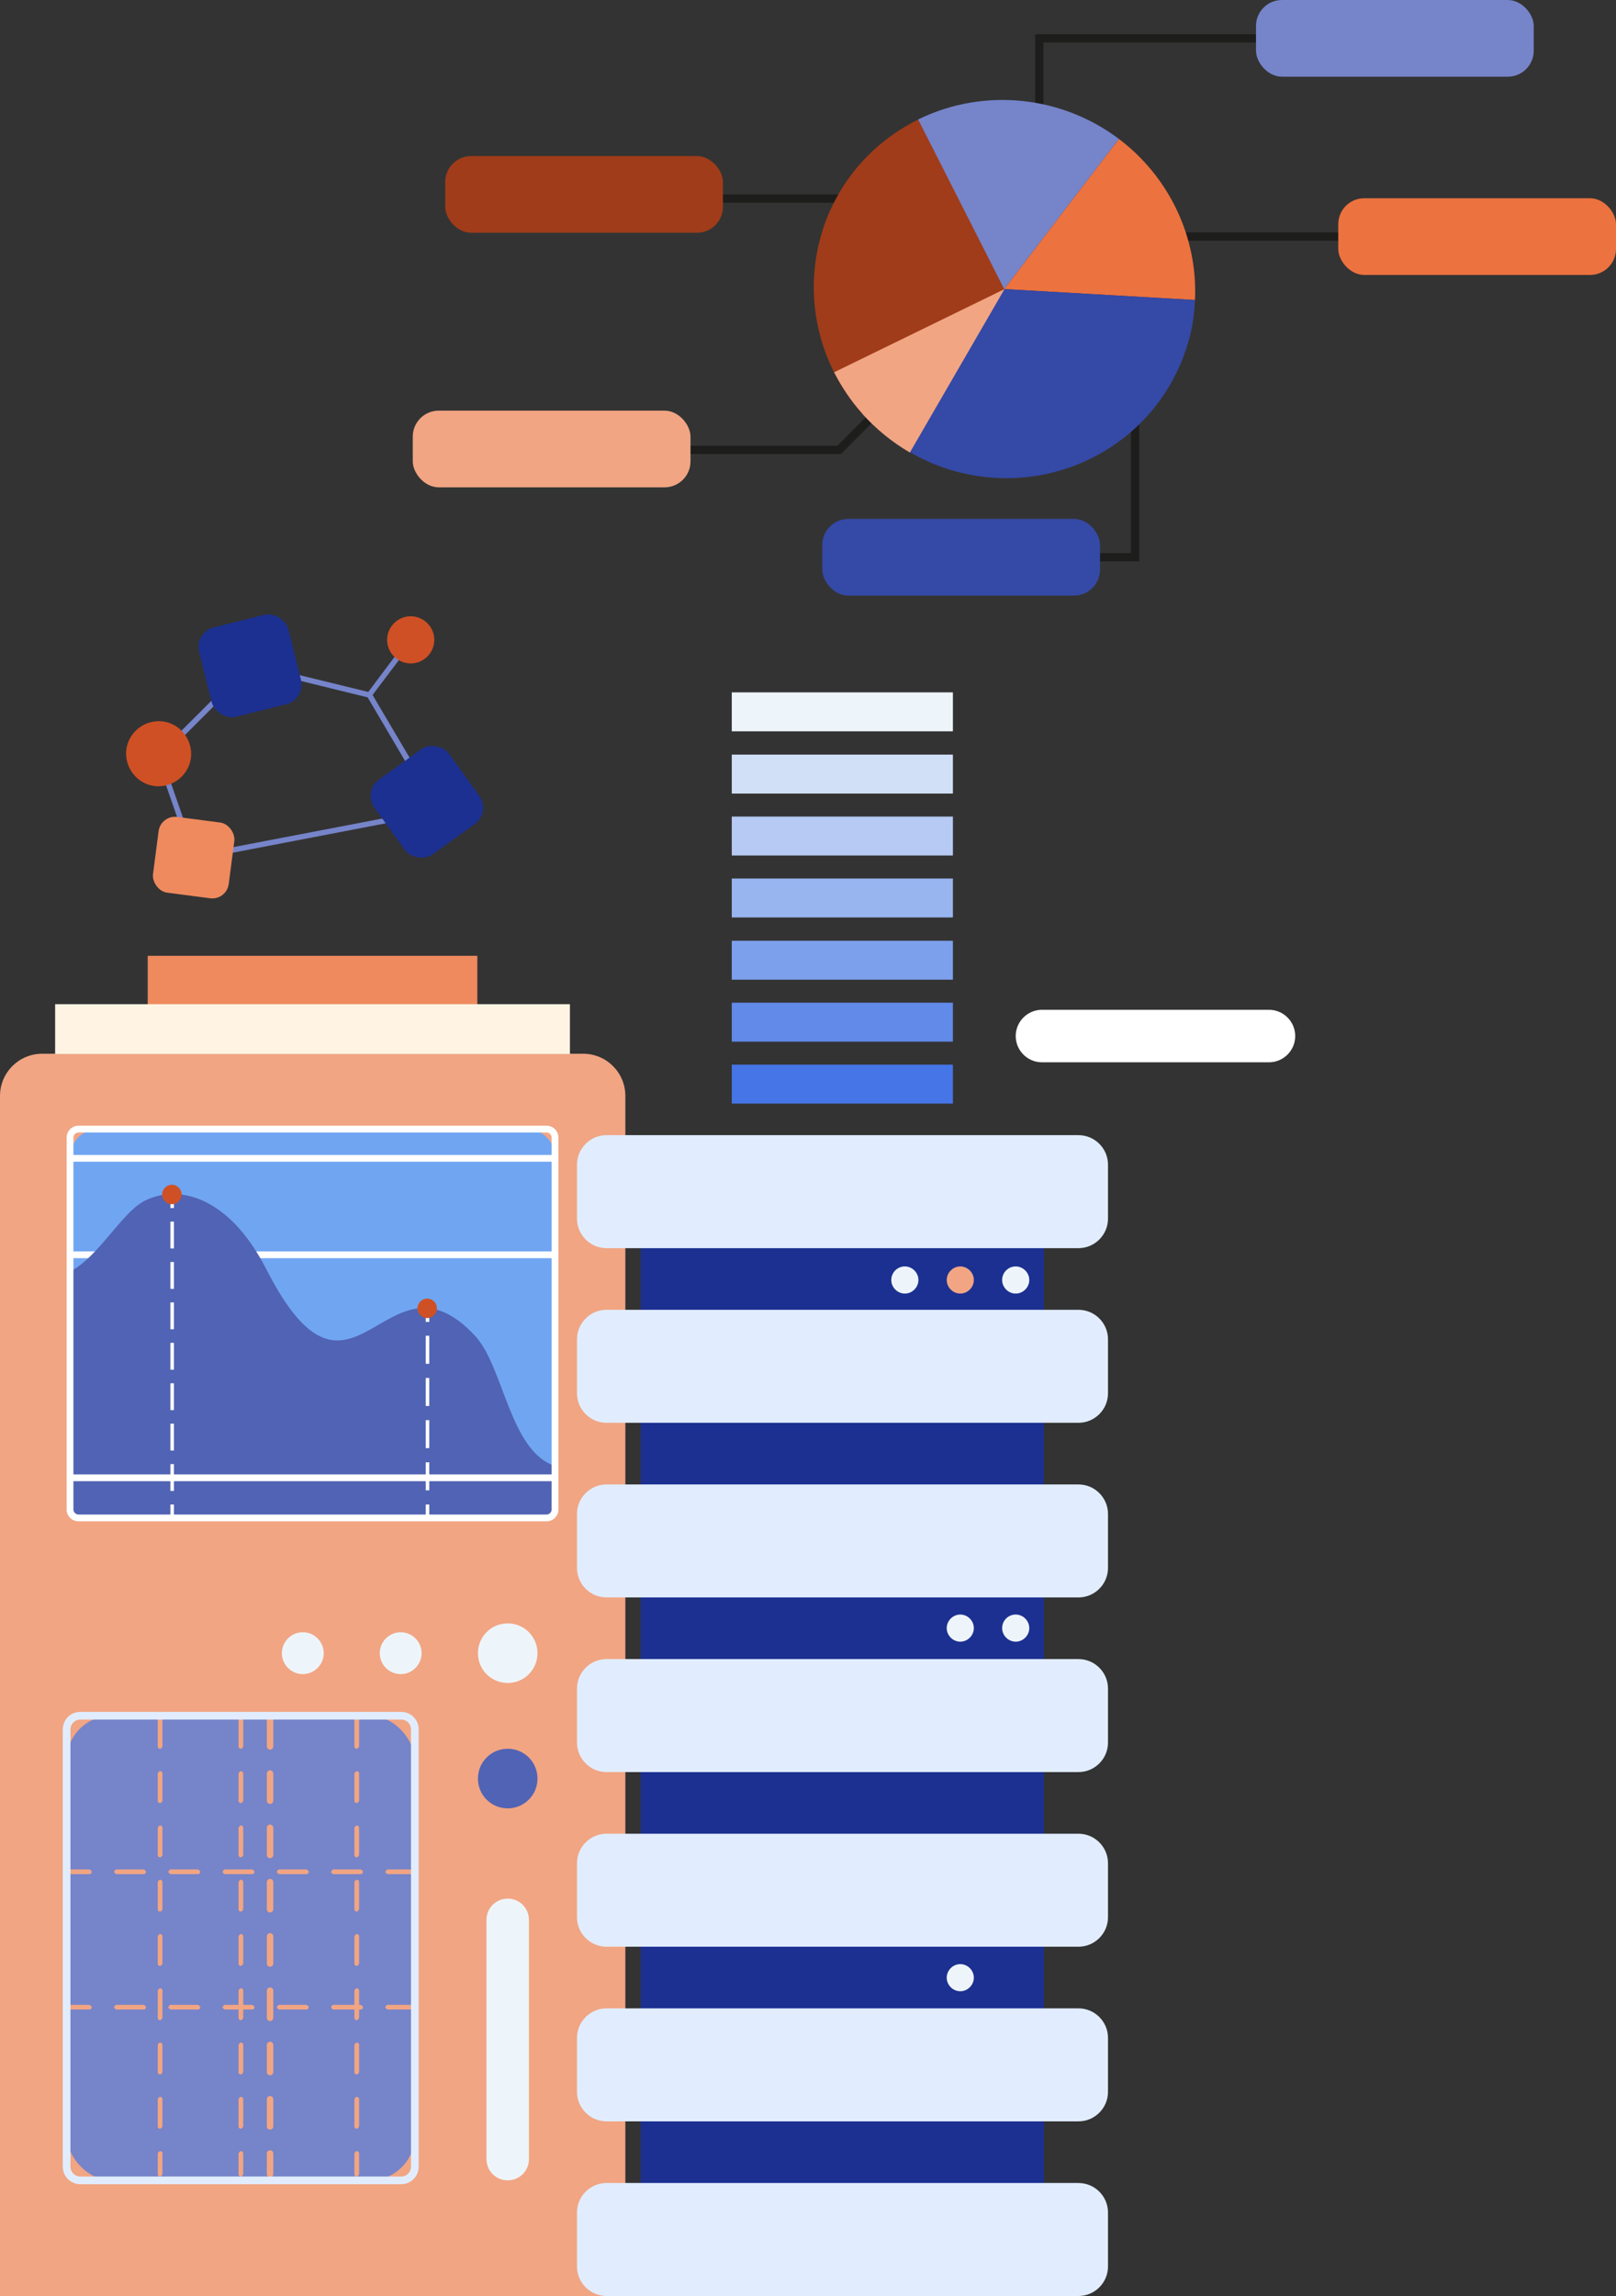 <?xml version="1.0" encoding="UTF-8"?>
<svg id="a" xmlns="http://www.w3.org/2000/svg" viewBox="0 0 54.81 77.84">
  <rect x="0" y="0" width="54.81" height="77.84" fill="#333333" stroke="none"/>
  <path d="M35.34,36.01h7.7c.49,0,.89-.4,.89-.89h0c0-.49-.4-.89-.89-.89h-7.7c-.49,0-.89,.4-.89,.89h0c0,.49,.4,.89,.89,.89Z" style="fill: #fff;"/>
  <path d="M0,35.72H21.21v40.69c0,.79-.64,1.43-1.43,1.43H1.43c-.79,0-1.43-.64-1.43-1.43V35.72H0Z" transform="translate(21.21 113.56) rotate(180)" style="fill: #f1a583;"/>
  <rect x="2.26" y="58.16" width="11.81" height="15.75" rx="1.52" ry="1.52" transform="translate(16.33 132.07) rotate(180)" style="fill: #7684ca;"/>
  <g>
    <path d="M12.02,73.7v-.7s.03-.08,.08-.08,.08,.03,.08,.08v.7s-.03,.08-.08,.08-.08-.03-.08-.08Zm0-1.62v-.92s.03-.08,.08-.08,.08,.03,.08,.08v.92s-.03,.08-.08,.08-.08-.03-.08-.08Zm0-1.84v-.92s.03-.08,.08-.08,.08,.03,.08,.08v.92s-.03,.08-.08,.08-.08-.03-.08-.08Zm0-1.84v-.92s.03-.08,.08-.08,.08,.03,.08,.08v.92s-.03,.08-.08,.08-.08-.03-.08-.08Zm0-1.84v-.92s.03-.08,.08-.08,.08,.03,.08,.08v.92s-.03,.08-.08,.08-.08-.03-.08-.08Zm0-1.84v-.92s.03-.08,.08-.08,.08,.03,.08,.08v.92s-.03,.08-.08,.08-.08-.03-.08-.08Zm0-1.84v-.92s.03-.08,.08-.08,.08,.03,.08,.08v.92s-.03,.08-.08,.08-.08-.03-.08-.08Zm0-1.84v-.92s.03-.08,.08-.08,.08,.03,.08,.08v.92s-.03,.08-.08,.08-.08-.03-.08-.08Zm0-1.84v-.92s.03-.08,.08-.08,.08,.03,.08,.08v.92s-.03,.08-.08,.08-.08-.03-.08-.08Z" style="fill: #f1a583;"/>
    <path d="M9.05,73.7v-.7c0-.06,.05-.11,.11-.11s.11,.05,.11,.11v.7c0,.06-.05,.11-.11,.11s-.11-.05-.11-.11Zm0-1.62v-.92c0-.06,.05-.11,.11-.11s.11,.05,.11,.11v.92c0,.06-.05,.11-.11,.11s-.11-.05-.11-.11Zm0-1.84v-.92c0-.06,.05-.11,.11-.11s.11,.05,.11,.11v.92c0,.06-.05,.11-.11,.11s-.11-.05-.11-.11Zm0-1.84v-.92c0-.06,.05-.11,.11-.11s.11,.05,.11,.11v.92c0,.06-.05,.11-.11,.11s-.11-.05-.11-.11Zm0-1.84v-.92c0-.06,.05-.11,.11-.11s.11,.05,.11,.11v.92c0,.06-.05,.11-.11,.11s-.11-.05-.11-.11Zm0-1.84v-.92c0-.06,.05-.11,.11-.11s.11,.05,.11,.11v.92c0,.06-.05,.11-.11,.11s-.11-.05-.11-.11Zm0-1.84v-.92c0-.06,.05-.11,.11-.11s.11,.05,.11,.11v.92c0,.06-.05,.11-.11,.11s-.11-.05-.11-.11Zm0-1.84v-.92c0-.06,.05-.11,.11-.11s.11,.05,.11,.11v.92c0,.06-.05,.11-.11,.11s-.11-.05-.11-.11Zm0-1.84v-.92c0-.06,.05-.11,.11-.11s.11,.05,.11,.11v.92c0,.06-.05,.11-.11,.11s-.11-.05-.11-.11Z" style="fill: #f1a583;"/>
    <path d="M8.09,73.7v-.7s.03-.08,.08-.08,.08,.03,.08,.08v.7s-.03,.08-.08,.08-.08-.03-.08-.08Zm0-1.62v-.92s.03-.08,.08-.08,.08,.03,.08,.08v.92s-.03,.08-.08,.08-.08-.03-.08-.08Zm0-1.84v-.92s.03-.08,.08-.08,.08,.03,.08,.08v.92s-.03,.08-.08,.08-.08-.03-.08-.08Zm0-1.84v-.92s.03-.08,.08-.08,.08,.03,.08,.08v.92s-.03,.08-.08,.08-.08-.03-.08-.08Zm0-1.84v-.92s.03-.08,.08-.08,.08,.03,.08,.08v.92s-.03,.08-.08,.08-.08-.03-.08-.08Zm0-1.84v-.92s.03-.08,.08-.08,.08,.03,.08,.08v.92s-.03,.08-.08,.08-.08-.03-.08-.08Zm0-1.84v-.92s.03-.08,.08-.08,.08,.03,.08,.08v.92s-.03,.08-.08,.08-.08-.03-.08-.08Zm0-1.84v-.92s.03-.08,.08-.08,.08,.03,.08,.08v.92s-.03,.08-.08,.08-.08-.03-.08-.08Zm0-1.84v-.92s.03-.08,.08-.08,.08,.03,.08,.08v.92s-.03,.08-.08,.08-.08-.03-.08-.08Z" style="fill: #f1a583;"/>
    <path d="M5.35,73.7v-.7s.03-.08,.08-.08,.08,.03,.08,.08v.7s-.03,.08-.08,.08-.08-.03-.08-.08Zm0-1.62v-.92s.03-.08,.08-.08,.08,.03,.08,.08v.92s-.03,.08-.08,.08-.08-.03-.08-.08Zm0-1.84v-.92s.03-.08,.08-.08,.08,.03,.08,.08v.92s-.03,.08-.08,.08-.08-.03-.08-.08Zm0-1.84v-.92s.03-.08,.08-.08,.08,.03,.08,.08v.92s-.03,.08-.08,.08-.08-.03-.08-.08Zm0-1.84v-.92s.03-.08,.08-.08,.08,.03,.08,.08v.92s-.03,.08-.08,.08-.08-.03-.08-.08Zm0-1.84v-.92s.03-.08,.08-.08,.08,.03,.08,.08v.92s-.03,.08-.08,.08-.08-.03-.08-.08Zm0-1.84v-.92s.03-.08,.08-.08,.08,.03,.08,.08v.92s-.03,.08-.08,.08-.08-.03-.08-.08Zm0-1.84v-.92s.03-.08,.08-.08,.08,.03,.08,.08v.92s-.03,.08-.08,.08-.08-.03-.08-.08Zm0-1.84v-.92s.03-.08,.08-.08,.08,.03,.08,.08v.92s-.03,.08-.08,.08-.08-.03-.08-.08Z" style="fill: #f1a583;"/>
    <path d="M2.19,63.45s.03-.08,.08-.08h.76s.08,.03,.08,.08-.03,.08-.08,.08h-.76s-.08-.03-.08-.08Zm1.68,0s.03-.08,.08-.08h.92s.08,.03,.08,.08-.03,.08-.08,.08h-.92s-.08-.03-.08-.08Zm1.84,0s.03-.08,.08-.08h.92s.08,.03,.08,.08-.03,.08-.08,.08h-.92s-.08-.03-.08-.08Zm1.84,0s.03-.08,.08-.08h.92s.08,.03,.08,.08-.03,.08-.08,.08h-.92s-.08-.03-.08-.08Zm1.84,0s.03-.08,.08-.08h.92s.08,.03,.08,.08-.03,.08-.08,.08h-.92s-.08-.03-.08-.08Zm1.84,0s.03-.08,.08-.08h.92s.08,.03,.08,.08-.03,.08-.08,.08h-.92s-.08-.03-.08-.08Zm1.84,0s.03-.08,.08-.08h.92s.08,.03,.08,.08-.03,.08-.08,.08h-.92s-.08-.03-.08-.08Z" style="fill: #f1a583;"/>
    <path d="M2.19,68.04s.03-.08,.08-.08h.76s.08,.03,.08,.08-.03,.08-.08,.08h-.76s-.08-.03-.08-.08Zm1.68,0s.03-.08,.08-.08h.92s.08,.03,.08,.08-.03,.08-.08,.08h-.92s-.08-.03-.08-.08Zm1.84,0s.03-.08,.08-.08h.92s.08,.03,.08,.08-.03,.08-.08,.08h-.92s-.08-.03-.08-.08Zm1.84,0s.03-.08,.08-.08h.92s.08,.03,.08,.08-.03,.08-.08,.08h-.92s-.08-.03-.08-.08Zm1.84,0s.03-.08,.08-.08h.92s.08,.03,.08,.08-.03,.08-.08,.08h-.92s-.08-.03-.08-.08Zm1.84,0s.03-.08,.08-.08h.92s.08,.03,.08,.08-.03,.08-.08,.08h-.92s-.08-.03-.08-.08Zm1.84,0s.03-.08,.08-.08h.92s.08,.03,.08,.08-.03,.08-.08,.08h-.92s-.08-.03-.08-.08Z" style="fill: #f1a583;"/>
  </g>
  <path d="M2.13,73.45v-14.83c0-.32,.26-.59,.59-.59H13.61c.32,0,.59,.26,.59,.59v14.83c0,.32-.26,.59-.59,.59H2.72c-.32,0-.59-.26-.59-.59Zm.59-15.16c-.18,0-.33,.15-.33,.33v14.83c0,.18,.15,.33,.33,.33H13.61c.18,0,.33-.15,.33-.33v-14.83c0-.18-.15-.33-.33-.33H2.72Z" style="fill: #e1edff;"/>
  <path d="M4.96,36.64h11.29c.52,0,.94,.42,.94,.94v14.56c0,.52-.42,.94-.94,.94H4.96c-.52,0-.94-.42-.94-.94v-14.56c0-.52,.42-.94,.94-.94Z" transform="translate(-34.26 55.47) rotate(-90)" style="fill: #70a5f2;"/>
  <rect x="5.02" y="32.39" width="11.18" height="1.69" transform="translate(21.21 66.48) rotate(180)" style="fill: #ee8a5e;"/>
  <rect x="1.88" y="34.03" width="17.46" height="1.69" transform="translate(21.21 69.76) rotate(180)" style="fill: #fff4e3;"/>
  <rect x="2.38" y="42.42" width="16.45" height=".23" style="fill: #fff;"/>
  <rect x="2.38" y="39.15" width="16.45" height=".23" style="fill: #fff;"/>
  <path d="M2.38,43.1c.95-.48,1.74-1.98,2.5-2.38,1.09-.58,2.85-.24,4.15,2.3,2.94,5.76,4.04-1.02,7.09,2.27,.97,1.05,1.17,3.92,2.72,4.41v1.47c0,.16-.13,.28-.28,.28H2.66c-.16,0-.28-.13-.28-.28v-8.07Z" style="fill: #5163b4;"/>
  <rect x="2.38" y="49.98" width="16.45" height=".23" style="fill: #fff;"/>
  <g>
    <rect x="14.44" y="44.35" width=".12" height=".46" style="fill: #fff;"/>
    <path d="M14.44,49.57h.12v.95h-.12v-.95Zm0-1.43h.12v.95h-.12v-.95Zm0-1.43h.12v.95h-.12v-.95Zm0-1.43h.12v.95h-.12v-.95Z" style="fill: #fff;"/>
    <rect x="14.44" y="51" width=".12" height=".46" style="fill: #fff;"/>
  </g>
  <g>
    <rect x="5.78" y="40.49" width=".12" height=".46" style="fill: #fff;"/>
    <path d="M5.78,49.63h.12v.91h-.12v-.91Zm0-1.37h.12v.91h-.12v-.91Zm0-1.37h.12v.91h-.12v-.91Zm0-1.37h.12v.91h-.12v-.91Zm0-1.37h.12v.91h-.12v-.91Zm0-1.37h.12v.91h-.12v-.91Zm0-1.37h.12v.91h-.12v-.91Z" style="fill: #fff;"/>
    <rect x="5.78" y="51" width=".12" height=".46" style="fill: #fff;"/>
  </g>
  <path d="M14.16,44.35c0,.18,.15,.33,.33,.33s.33-.15,.33-.33-.15-.33-.33-.33-.33,.15-.33,.33Z" style="fill: #cf5024;"/>
  <path d="M5.5,40.49c0,.18,.15,.33,.33,.33s.33-.15,.33-.33-.15-.33-.33-.33-.33,.15-.33,.33Z" style="fill: #cf5024;"/>
  <path d="M2.26,51.17v-12.61c0-.22,.18-.4,.4-.4h15.88c.22,0,.4,.18,.4,.4v12.61c0,.22-.18,.4-.4,.4H2.66c-.22,0-.4-.18-.4-.4Zm.4-12.78c-.09,0-.17,.08-.17,.17v12.61c0,.09,.08,.17,.17,.17h15.88c.09,0,.17-.08,.17-.17v-12.61c0-.09-.08-.17-.17-.17H2.66Z" style="fill: #fff;"/>
  <g>
    <path d="M17.22,55.03c-.56,0-1.01,.45-1.01,1.01s.45,1.01,1.01,1.01,1.01-.45,1.01-1.01-.45-1.01-1.01-1.01Z" style="fill: #eef5fa;"/>
    <path d="M17.22,59.28c-.56,0-1.01,.45-1.01,1.01s.45,1.01,1.01,1.01,1.01-.45,1.01-1.01-.45-1.01-1.01-1.01Z" style="fill: #5163b4;"/>
    <path d="M13.59,55.33c-.39,0-.71,.32-.71,.71s.32,.71,.71,.71,.71-.32,.71-.71-.32-.71-.71-.71Z" style="fill: #eef5fa;"/>
    <path d="M10.27,55.33c-.39,0-.71,.32-.71,.71s.32,.71,.71,.71,.71-.32,.71-.71-.32-.71-.71-.71Z" style="fill: #eef5fa;"/>
    <path d="M17.22,73.91h0c.4,0,.72-.32,.72-.72v-8.11c0-.4-.32-.72-.72-.72h0c-.4,0-.72,.32-.72,.72v8.11c0,.4,.32,.72,.72,.72Z" style="fill: #eef5fa;"/>
  </g>
  <rect x="21.73" y="41.3" width="13.68" height="36.53" style="fill: #1c3091;"/>
  <path d="M20.57,38.48h16.01c.55,0,1,.45,1,1v1.83c0,.55-.45,1-1,1H20.57c-.55,0-1-.45-1-1v-1.83c0-.55,.45-1,1-1Z" style="fill: #e1edff;"/>
  <path d="M30.69,42.93c-.26,0-.46,.21-.46,.46s.21,.46,.46,.46,.46-.21,.46-.46-.21-.46-.46-.46Z" style="fill: #eef5fa;"/>
  <path d="M32.57,42.93c-.25,0-.46,.21-.46,.46s.21,.46,.46,.46,.46-.21,.46-.46-.21-.46-.46-.46Z" style="fill: #f1a583;"/>
  <path d="M34.45,42.93c-.26,0-.46,.21-.46,.46s.21,.46,.46,.46,.46-.21,.46-.46-.21-.46-.46-.46Z" style="fill: #eef5fa;"/>
  <path d="M32.57,54.73c-.25,0-.46,.21-.46,.46s.21,.46,.46,.46,.46-.21,.46-.46-.21-.46-.46-.46Z" style="fill: #eef5fa;"/>
  <path d="M32.57,66.58c-.25,0-.46,.21-.46,.46s.21,.46,.46,.46,.46-.21,.46-.46-.21-.46-.46-.46Z" style="fill: #eef5fa;"/>
  <path d="M34.45,54.73c-.26,0-.46,.21-.46,.46s.21,.46,.46,.46,.46-.21,.46-.46-.21-.46-.46-.46Z" style="fill: #eef5fa;"/>
  <path d="M20.57,44.4h16.01c.55,0,1,.45,1,1v1.83c0,.55-.45,1-1,1H20.57c-.55,0-1-.45-1-1v-1.83c0-.55,.45-1,1-1Z" style="fill: #e1edff;"/>
  <path d="M20.57,50.32h16.01c.55,0,1,.45,1,1v1.83c0,.55-.45,1-1,1H20.57c-.55,0-1-.45-1-1v-1.83c0-.55,.45-1,1-1Z" style="fill: #e1edff;"/>
  <path d="M20.57,56.24h16.01c.55,0,1,.45,1,1v1.83c0,.55-.45,1-1,1H20.57c-.55,0-1-.45-1-1v-1.83c0-.55,.45-1,1-1Z" style="fill: #e1edff;"/>
  <path d="M20.57,62.16h16.01c.55,0,1,.45,1,1v1.83c0,.55-.45,1-1,1H20.57c-.55,0-1-.45-1-1v-1.83c0-.55,.45-1,1-1Z" style="fill: #e1edff;"/>
  <path d="M20.57,68.08h16.01c.55,0,1,.45,1,1v1.83c0,.55-.45,1-1,1H20.57c-.55,0-1-.45-1-1v-1.83c0-.55,.45-1,1-1Z" style="fill: #e1edff;"/>
  <path d="M20.57,74h16.01c.55,0,1,.45,1,1v1.83c0,.55-.45,1-1,1H20.57c-.55,0-1-.45-1-1v-1.83c0-.55,.45-1,1-1Z" style="fill: #e1edff;"/>
  <polygon points="35.11 4.38 35.39 4.38 35.39 1.44 43.38 1.44 43.38 1.16 35.11 1.16 35.11 4.38" style="fill: #1d1d1b;"/>
  <rect x="38.5" y="7.88" width="7.48" height=".28" style="fill: #1d1d1b;"/>
  <polygon points="35.75 19.03 38.64 19.03 38.64 13.55 38.36 13.55 38.36 18.75 35.75 18.75 35.75 19.03" style="fill: #1d1d1b;"/>
  <polygon points="22.19 15.39 28.52 15.39 30.04 13.87 29.84 13.67 28.4 15.11 22.19 15.11 22.19 15.39" style="fill: #1d1d1b;"/>
  <rect x="24.02" y="6.59" width="5.21" height=".28" style="fill: #1d1d1b;"/>
  <path d="M34.07,9.8l-4.83,4.22c-1.44-1.62-2.03-3.91-1.37-6.12,.53-1.75,1.75-3.1,3.28-3.85h0l2.92,5.75Z" style="fill: #a03c19;"/>
  <path d="M37.95,4.71l-3.89,5.09-2.92-5.75c2.27-1.11,4.9-.78,6.81,.66Z" style="fill: #7684ca;"/>
  <path d="M40.53,10.17l-6.47-.37,3.89-5.09c1.7,1.28,2.68,3.33,2.58,5.46Z" style="fill: #ec723f;"/>
  <path d="M40.27,11.7c-1.03,3.38-4.63,5.27-8.06,4.22-1.19-.37-2.2-1.05-2.97-1.91l4.83-4.21,6.46,.37c-.02,.51-.1,1.03-.26,1.54Z" style="fill: #3549a6;"/>
  <path d="M29.24,14.01h0c-.38-.42-.69-.89-.95-1.39l5.78-2.82-3.21,5.54c-.62-.36-1.16-.81-1.62-1.32Z" style="fill: #f1a583;"/>
  <rect x="45.39" y="6.73" width="9.42" height="2.6" rx=".88" ry=".88" transform="translate(100.2 16.05) rotate(180)" style="fill: #ec723f;"/>
  <rect x="42.6" width="9.42" height="2.6" rx=".88" ry=".88" transform="translate(94.62 2.6) rotate(180)" style="fill: #7684ca;"/>
  <rect x="15.1" y="5.3" width="9.42" height="2.6" rx=".88" ry=".88" transform="translate(39.62 13.19) rotate(180)" style="fill: #a03c19;"/>
  <rect x="14" y="13.93" width="9.42" height="2.6" rx=".88" ry=".88" transform="translate(37.42 30.45) rotate(180)" style="fill: #f1a583;"/>
  <rect x="27.88" y="17.6" width="9.42" height="2.6" rx=".88" ry=".88" transform="translate(65.19 37.79) rotate(180)" style="fill: #3549a6;"/>
  <g>
    <path d="M5.28,25.64l3.14-3.13,.04-.04,4.13,1.01,1.79,3.03v1.15l-7.86,1.51-1.23-3.53Zm8.91,.92l-1.72-2.92-3.95-.97-3.02,3.02,1.14,3.27,7.56-1.45v-.95Z" style="fill: #7684ca;"/>
    <rect x="12.91" y="25.62" width="3.12" height="3.12" rx=".68" ry=".68" transform="translate(42.1 40.79) rotate(144.26)" style="fill: #1c3091;"/>
    <rect x="6.91" y="21.01" width="3.12" height="3.12" rx=".68" ry=".68" transform="translate(22.16 42.42) rotate(166)" style="fill: #1c3091;"/>
    <rect x="5.27" y="27.77" width="2.59" height="2.59" rx=".56" ry=".56" transform="translate(9.33 58.74) rotate(-172.59)" style="fill: #ee8a5e;"/>
    <polygon points="12.59 23.62 14.01 21.74 13.86 21.63 12.45 23.51 12.59 23.62" style="fill: #7684ca;"/>
    <path d="M13.13,21.69c0,.44,.36,.8,.8,.8s.8-.36,.8-.8-.36-.8-.8-.8-.8,.36-.8,.8Z" style="fill: #cf5024;"/>
    <path d="M4.28,25.63c.05,.61,.58,1.07,1.18,1.02,.61-.05,1.07-.58,1.02-1.18-.05-.61-.58-1.07-1.18-1.02-.61,.05-1.07,.58-1.02,1.18Z" style="fill: #cf5024;"/>
  </g>
  <g>
    <rect x="24.82" y="36.09" width="7.5" height="1.32" style="fill: #4575e6;"/>
    <rect x="24.82" y="33.99" width="7.5" height="1.32" style="fill: #618ae9;"/>
    <rect x="24.82" y="31.89" width="7.5" height="1.32" style="fill: #7da0ed;"/>
    <rect x="24.82" y="29.78" width="7.5" height="1.32" style="fill: #99b5f0;"/>
    <rect x="24.82" y="27.68" width="7.5" height="1.32" style="fill: #b6caf3;"/>
    <rect x="24.82" y="25.58" width="7.5" height="1.32" style="fill: #d2e0f7;"/>
    <rect x="24.82" y="23.47" width="7.5" height="1.32" style="fill: #eef5fa;"/>
  </g>
</svg>